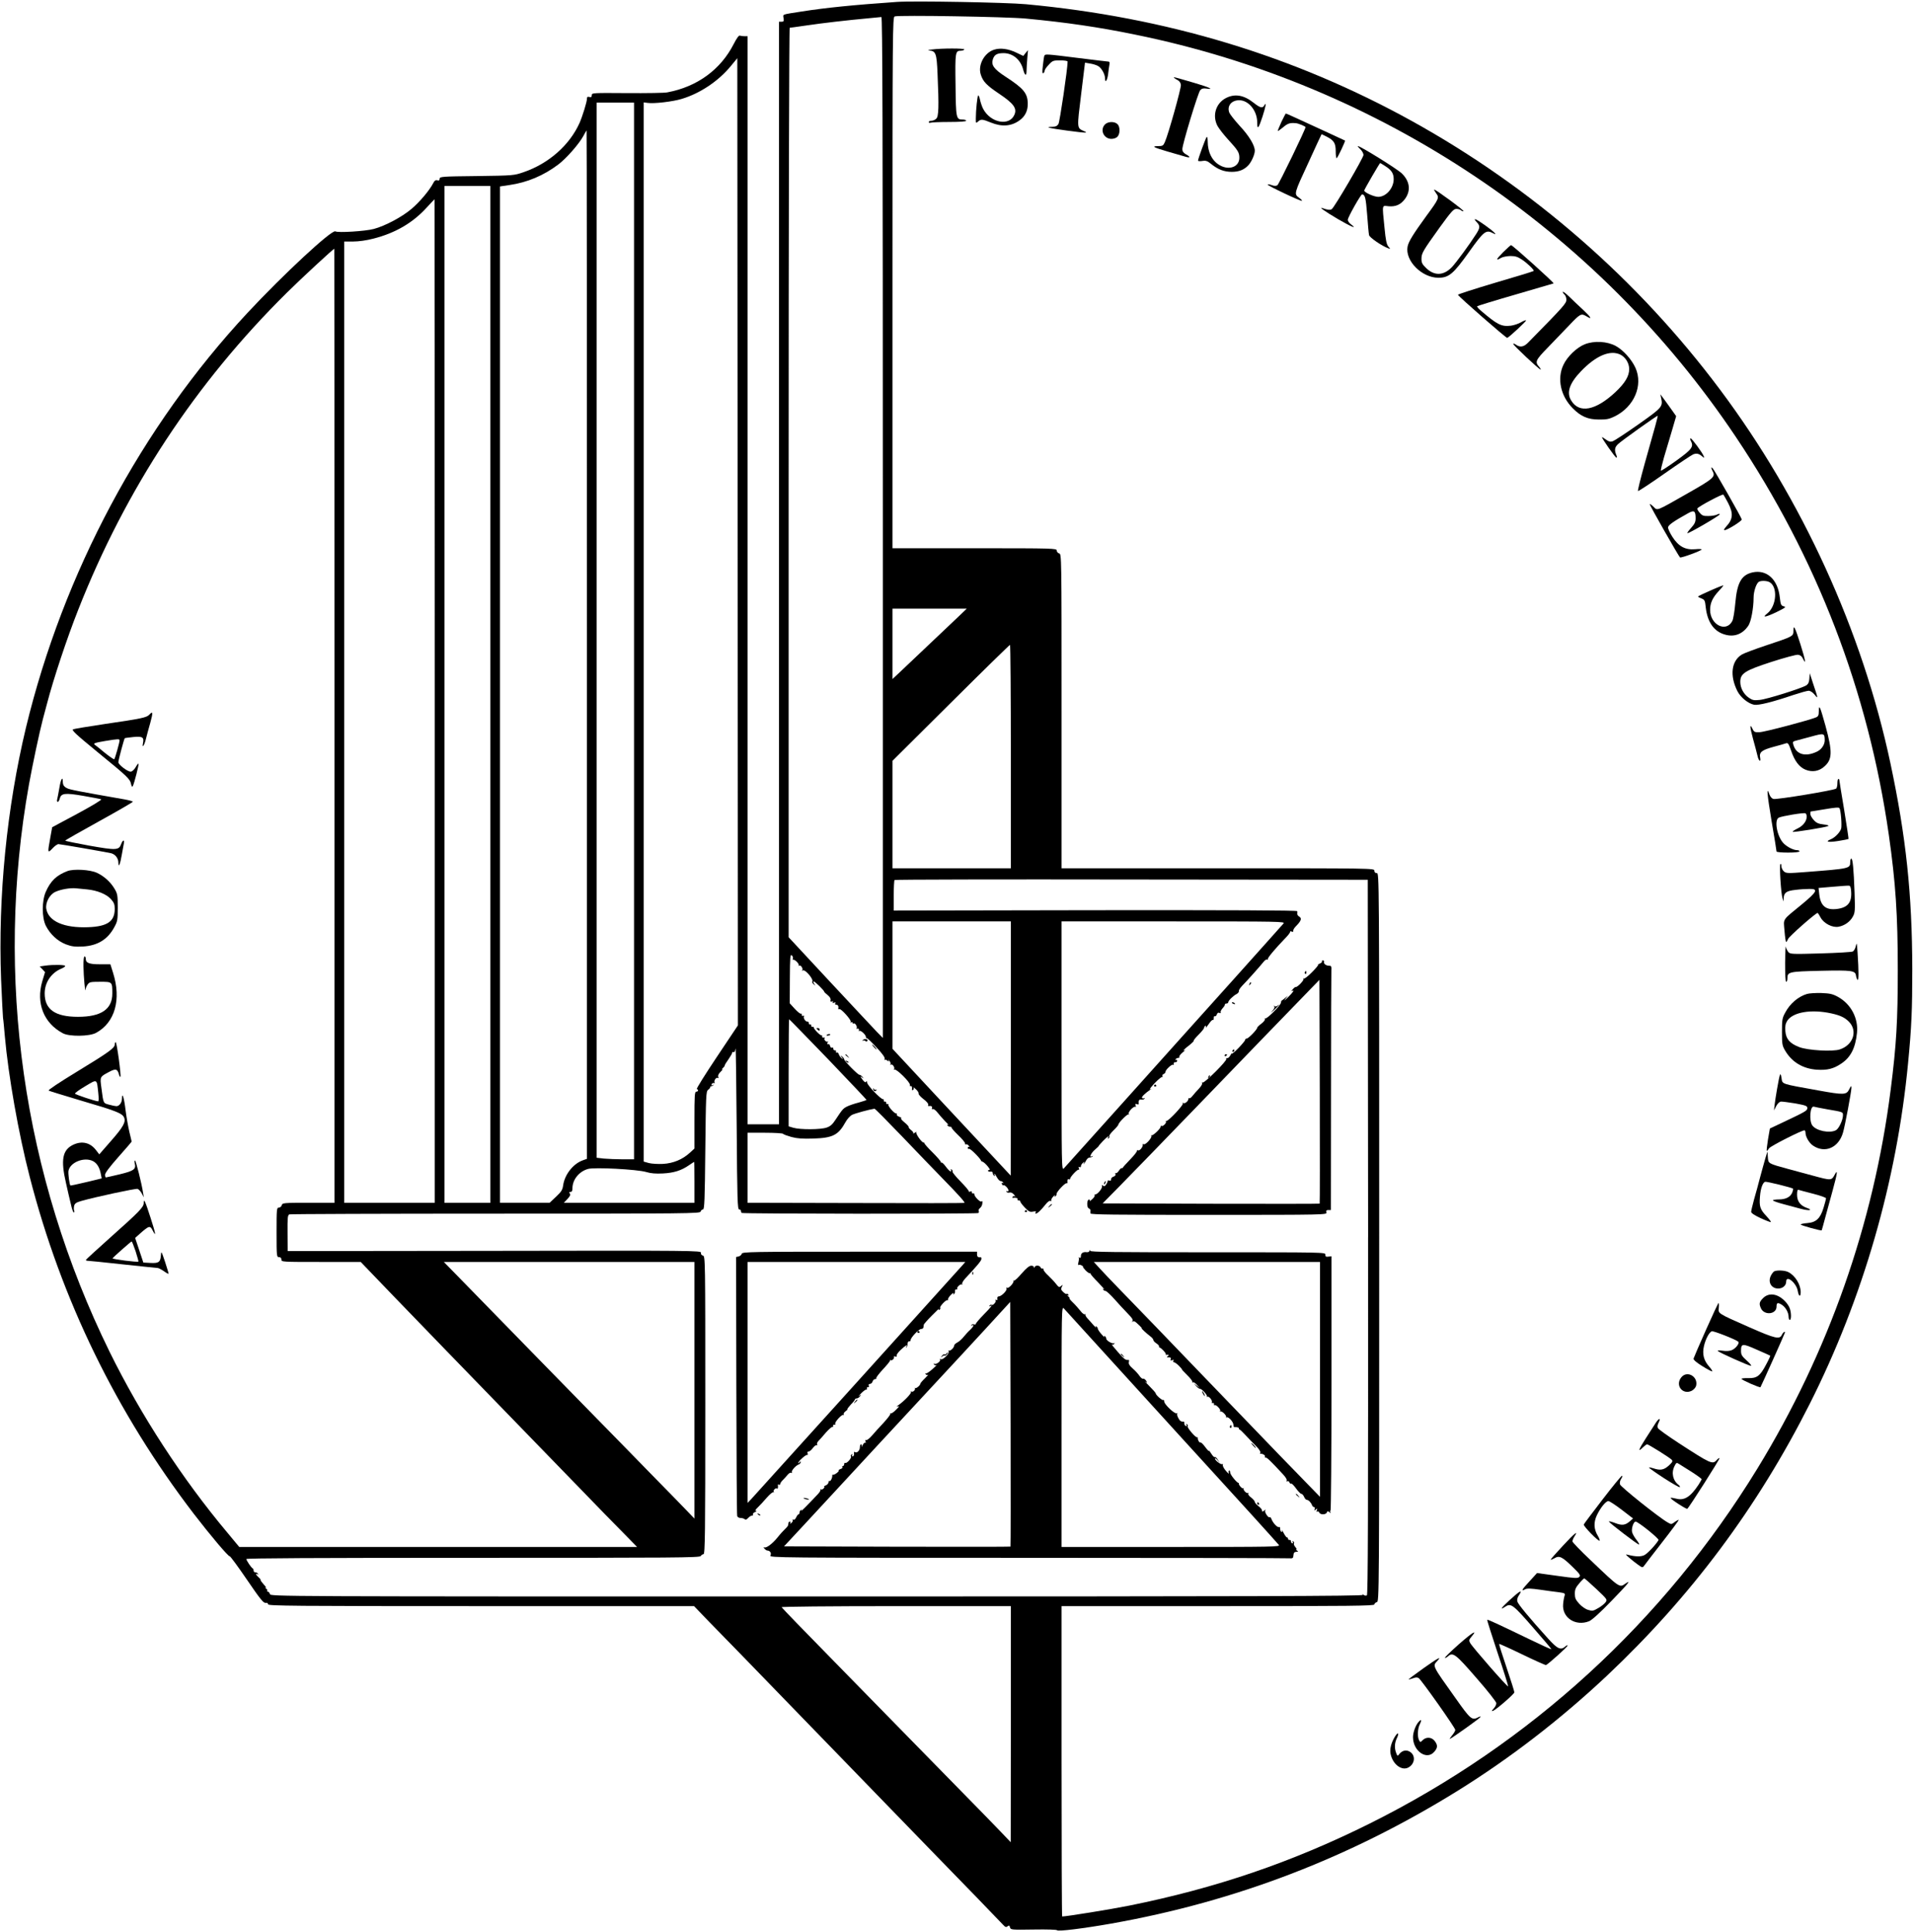 <?xml version="1.0" standalone="no"?>
<!DOCTYPE svg PUBLIC "-//W3C//DTD SVG 20010904//EN"
 "http://www.w3.org/TR/2001/REC-SVG-20010904/DTD/svg10.dtd">
<svg version="1.0" xmlns="http://www.w3.org/2000/svg"
 width="1584pt" height="1600pt" viewBox="0 0 1584 1600"
 preserveAspectRatio="xMidYMid meet">

<g transform="translate(0,1600) scale(0.1,-0.1)"
fill="#000000" stroke="none">
<path d="M7425 15984 c-359 -25 -587 -48 -785 -79 -171 -27 -157 -21 -152 -55
4 -25 1 -30 -17 -30 l-21 0 0 -4565 0 -4565 -130 0 -130 0 0 4505 0 4505 -24
0 c-13 0 -31 2 -38 5 -10 4 -26 -18 -52 -68 -108 -213 -303 -356 -551 -402
-22 -5 -172 -7 -332 -6 -286 2 -293 2 -293 -17 0 -15 -5 -19 -20 -15 -15 4
-20 0 -20 -15 0 -26 -37 -145 -62 -202 -83 -183 -255 -335 -463 -406 -79 -27
-83 -28 -387 -32 -290 -3 -308 -5 -308 -22 0 -13 -5 -17 -19 -13 -14 4 -24 -3
-34 -24 -32 -61 -113 -157 -181 -214 -78 -66 -217 -140 -311 -165 -71 -19
-297 -33 -318 -20 -28 18 -432 -357 -728 -675 -878 -943 -1525 -2154 -1834
-3434 -159 -663 -232 -1402 -206 -2085 7 -162 14 -306 16 -320 3 -14 9 -81 15
-150 29 -327 113 -806 206 -1165 261 -1016 718 -1954 1359 -2791 133 -173 285
-354 297 -351 5 1 69 -86 142 -193 109 -160 137 -195 155 -193 13 2 21 -3 21
-12 0 -13 209 -15 1763 -15 l1764 0 123 -128 c68 -70 194 -199 280 -287 86
-88 299 -308 475 -490 176 -181 392 -404 480 -495 88 -91 232 -239 320 -330
88 -91 234 -241 325 -335 184 -188 521 -536 556 -574 18 -20 26 -22 37 -12 12
9 16 7 20 -9 5 -20 11 -21 196 -18 114 2 192 -1 194 -6 4 -12 220 15 447 55
1033 183 1977 546 2870 1100 436 271 853 593 1235 952 698 658 1247 1394 1680
2252 441 875 721 1847 814 2820 29 300 35 438 35 780 -1 623 -52 1098 -181
1705 -233 1095 -730 2184 -1412 3095 -683 913 -1554 1671 -2551 2223 -977 540
-2032 859 -3195 967 -159 15 -935 29 -1070 19z m1071 -138 c330 -31 604 -71
900 -132 2033 -412 3826 -1613 4977 -3332 672 -1003 1097 -2108 1267 -3297 56
-392 74 -663 74 -1115 0 -422 -11 -618 -59 -995 -141 -1111 -516 -2176 -1103
-3135 -776 -1267 -1879 -2277 -3212 -2941 -641 -319 -1270 -534 -1990 -679
-149 -30 -520 -90 -555 -90 -3 0 -5 578 -5 1285 l0 1285 1295 0 c1096 0 1295
2 1295 14 0 7 9 16 20 19 20 5 20 14 20 3021 0 3009 0 3016 -20 3016 -13 0
-20 7 -20 20 0 20 -7 20 -1295 20 l-1295 0 0 1301 c0 1292 0 1301 -20 1306
-11 3 -20 14 -20 24 0 18 -21 19 -680 19 l-680 0 0 2199 c0 2086 1 2200 18
2205 39 12 930 -3 1088 -18z m-1186 -4213 l0 -4228 -49 50 c-26 28 -202 215
-390 417 l-341 367 0 3766 c0 2164 4 3765 9 3765 5 0 67 9 137 19 127 19 342
44 519 60 50 5 96 9 103 10 9 1 12 -850 12 -4226z m-1375 -4386 c-96 -144
-171 -263 -165 -265 16 -6 12 -22 -5 -22 -13 0 -15 -33 -15 -236 l0 -235 -37
-34 c-61 -56 -137 -88 -223 -93 -41 -2 -94 1 -117 7 l-43 12 0 4386 0 4385 32
-4 c52 -8 208 10 283 33 153 46 305 148 408 274 l52 63 3 -4004 2 -4005 -175
-262z m-685 3528 l0 -4375 -94 0 c-51 0 -121 3 -155 6 l-61 7 0 4368 0 4369
155 0 155 0 0 -4375z m-390 -113 l0 -4258 -36 -13 c-79 -29 -148 -117 -161
-206 -5 -37 -14 -53 -59 -95 l-53 -50 -205 0 -206 0 0 4208 0 4208 80 12 c146
21 283 79 403 170 68 51 173 172 208 237 13 25 25 45 26 45 2 0 3 -1916 3
-4258z m-800 -412 l0 -4210 -190 0 -190 0 0 4210 0 4210 190 0 190 0 0 -4210z
m-460 -55 l0 -4155 -375 0 -375 0 0 3980 0 3980 74 0 c45 0 111 9 168 24 181
46 325 130 440 256 35 38 64 69 66 70 1 0 2 -1870 2 -4155z m-830 -205 l0
-3950 -216 0 c-207 0 -216 -1 -221 -20 -3 -11 -14 -20 -24 -20 -18 0 -19 -11
-19 -205 0 -198 1 -205 20 -205 13 0 20 -7 20 -20 0 -20 7 -20 329 -20 l328 0
69 -72 c70 -75 1162 -1203 1474 -1523 96 -99 245 -252 330 -340 85 -88 213
-220 285 -292 l130 -133 -1647 0 -1647 0 -98 118 c-374 446 -717 973 -975
1497 -719 1464 -953 3107 -668 4700 30 165 87 434 115 540 9 33 24 92 35 131
52 200 164 538 257 773 393 1000 972 1880 1730 2629 126 124 381 360 391 362
1 0 2 -1777 2 -3950z m5180 917 c-112 -106 -437 -414 -497 -471 l-63 -59 0
291 0 292 308 0 307 0 -55 -53z m420 -1172 l0 -925 -490 0 -490 0 0 445 0 445
483 480 c265 264 485 479 490 480 4 0 7 -416 7 -925z m2958 -3979 c1 -2318 -1
-2961 -10 -2967 -7 -4 -19 -2 -27 4 -12 9 -13 9 -7 0 6 -10 -900 -13 -4518
-13 -4516 0 -4525 0 -4531 20 -3 11 -11 20 -17 20 -6 0 -8 3 -5 7 4 3 -1 12
-11 20 -10 9 -11 11 -2 7 8 -4 2 6 -15 24 -16 18 -29 35 -27 38 2 3 -6 14 -17
23 -22 19 -29 37 -9 25 7 -4 8 -3 4 4 -4 7 -14 12 -22 12 -8 0 -14 6 -14 14 0
8 -3 16 -7 18 -12 5 -53 66 -53 78 0 7 581 10 1877 10 1672 0 1878 1 1885 15
5 8 16 15 23 15 13 0 15 163 15 1234 0 1217 0 1234 -20 1239 -12 3 -18 12 -16
23 4 18 -46 19 -1709 16 l-1713 -2 -1 149 c-1 129 1 149 15 155 9 3 777 6
1707 6 1606 0 1692 1 1698 17 3 10 12 18 20 18 12 0 15 79 19 488 5 457 6 489
23 502 10 7 18 17 18 22 -1 4 3 8 8 8 5 0 13 4 18 9 5 5 2 6 -6 1 -9 -5 -12
-3 -9 6 3 8 12 12 19 11 8 -2 11 0 7 3 -11 11 11 47 24 39 7 -5 9 -1 5 9 -4
11 3 26 21 43 15 15 20 23 12 20 -8 -4 -7 -1 3 7 10 9 18 19 18 24 -1 4 14 28
32 53 17 25 31 48 29 53 -1 4 3 6 10 5 7 -2 13 3 14 10 1 6 3 15 5 20 2 4 6
-294 9 -663 4 -587 7 -670 20 -670 8 0 15 -5 15 -12 0 -6 3 -14 6 -17 7 -8
1947 -9 1959 -1 6 4 7 11 4 17 -4 6 1 17 10 24 10 7 19 24 20 39 2 18 0 23 -7
16 -10 -10 -64 45 -59 61 1 4 -4 7 -10 6 -7 -2 -12 2 -11 9 2 7 -4 10 -13 6
-8 -3 -14 -2 -13 3 2 5 -29 41 -67 80 -39 39 -68 76 -67 81 2 6 -1 15 -8 19
-8 4 -9 3 -5 -4 4 -7 2 -12 -3 -12 -6 0 -24 18 -40 40 -15 21 -31 36 -35 33
-3 -3 -6 -1 -6 5 0 6 -30 41 -67 78 -38 37 -68 71 -68 76 0 4 -4 8 -8 7 -15 0
-67 73 -60 85 4 6 -2 4 -13 -4 -10 -8 -16 -11 -12 -6 4 5 -4 18 -18 28 -14 11
-23 23 -20 25 3 3 -13 21 -35 39 -23 19 -35 34 -27 35 7 0 1 5 -15 11 -15 5
-25 14 -21 19 3 5 0 9 -7 9 -15 0 -69 62 -63 72 3 5 0 7 -8 6 -7 -2 -12 3 -10
10 1 6 -4 11 -10 10 -7 -2 -12 3 -10 10 1 6 -2 11 -6 10 -15 -5 -132 116 -132
137 0 14 -3 16 -8 7 -6 -8 -15 -3 -32 20 -19 27 -20 30 -4 18 18 -14 18 -14 5
3 -7 9 -19 17 -25 17 -13 0 -126 114 -126 128 0 5 -8 16 -17 23 -17 13 -17 13
-3 -6 14 -18 14 -19 -2 -7 -10 8 -20 22 -23 33 -4 11 -11 17 -16 13 -5 -3 -8
0 -7 8 2 7 -3 12 -9 11 -7 -2 -13 4 -13 13 0 8 -5 12 -11 9 -6 -4 -13 2 -16
14 -3 11 -9 18 -14 15 -5 -3 -9 -1 -9 5 0 5 3 11 8 14 4 2 2 2 -5 1 -15 -4
-35 20 -25 30 4 4 0 6 -8 4 -8 -2 -14 3 -13 9 2 7 -1 12 -6 10 -10 -3 -66 55
-63 65 1 5 -4 7 -11 5 -6 -1 -11 4 -10 10 2 7 -3 12 -10 10 -6 -1 -11 4 -10
11 2 6 -4 12 -12 12 -17 0 -38 34 -27 45 4 3 0 5 -8 3 -8 -2 -14 3 -12 10 1 8
-2 11 -6 8 -5 -3 -28 15 -51 40 l-42 46 1 205 c1 178 3 203 16 192 8 -7 12
-19 9 -28 -3 -8 -3 -13 0 -9 10 10 55 -33 48 -45 -3 -6 -1 -7 5 -3 13 8 35
-28 24 -39 -4 -5 -1 -5 6 -1 19 11 90 -73 78 -92 -3 -6 2 -16 12 -23 15 -13
16 -12 4 3 -7 9 -9 18 -5 21 7 4 88 -75 88 -86 0 -3 13 -15 28 -27 18 -15 27
-29 24 -41 -3 -13 0 -16 11 -12 10 4 13 2 8 -5 -5 -8 -1 -10 10 -5 12 4 15 3
10 -5 -4 -7 -1 -12 8 -12 15 0 21 -12 17 -33 -1 -5 3 -6 8 -3 13 8 103 -92 95
-106 -4 -7 -3 -8 4 -4 7 4 12 2 12 -4 0 -6 4 -9 9 -5 12 7 33 -30 23 -40 -4
-3 0 -5 8 -3 9 2 14 -3 12 -12 -2 -8 0 -12 4 -7 9 9 54 -32 54 -50 0 -7 3 -12
8 -10 4 1 40 -33 80 -77 50 -53 71 -84 67 -94 -3 -9 -3 -13 1 -9 4 4 14 1 22
-6 13 -10 15 -9 8 3 -4 8 -1 6 8 -4 8 -10 13 -23 9 -29 -3 -6 -1 -7 5 -3 13 8
35 -28 24 -39 -4 -5 -2 -5 4 -2 16 9 131 -105 128 -126 -1 -9 2 -15 7 -11 8 5
13 -10 10 -29 -1 -5 3 -6 9 -2 6 3 7 12 4 18 -4 7 5 1 20 -13 14 -13 25 -29
22 -36 -2 -6 16 -26 40 -45 25 -18 42 -39 40 -46 -3 -7 -2 -12 2 -12 22 4 33
-3 29 -15 -4 -10 -1 -13 7 -10 7 3 24 -10 38 -28 14 -18 43 -51 64 -73 22 -21
33 -35 25 -31 -10 6 -12 5 -7 -2 4 -7 14 -12 23 -12 9 0 14 -2 11 -5 -3 -3 21
-31 53 -62 33 -31 59 -62 59 -70 0 -8 4 -12 9 -9 5 3 15 -2 22 -11 8 -9 9 -14
3 -10 -6 3 -11 0 -11 -8 0 -8 5 -12 10 -8 5 3 31 -18 58 -46 27 -28 45 -51 41
-52 -4 0 3 -4 14 -9 22 -8 74 -73 56 -68 -6 2 -10 -1 -11 -7 0 -5 9 -9 19 -7
13 2 20 -2 20 -12 0 -8 5 -18 12 -22 7 -4 8 -3 4 4 -4 7 -5 12 -2 12 3 0 12
-13 21 -30 9 -16 22 -30 30 -30 7 0 17 -5 21 -12 4 -7 3 -8 -4 -4 -8 5 -10 2
-6 -9 4 -9 9 -13 12 -10 8 8 42 -26 42 -42 0 -8 -5 -11 -12 -7 -7 4 -8 3 -4
-5 4 -6 16 -9 25 -6 11 3 25 -3 37 -17 10 -12 14 -18 7 -15 -6 4 -15 3 -18 -3
-4 -6 -3 -10 2 -9 22 4 43 -2 38 -11 -3 -5 1 -10 9 -10 9 0 15 -4 14 -8 -2 -5
15 -27 36 -50 34 -35 43 -40 69 -35 21 4 28 3 23 -5 -11 -19 8 -14 31 8 12 11
34 36 49 55 16 21 33 34 41 31 8 -3 11 -1 8 4 -3 5 4 20 16 32 12 13 18 17 14
9 -6 -10 -4 -12 4 -7 6 4 11 13 9 19 -2 15 70 93 83 89 5 -1 8 1 8 5 -3 20 2
34 11 28 6 -3 10 -2 10 3 0 16 62 82 71 76 5 -3 6 3 2 12 -4 12 -3 15 5 10 7
-4 12 -1 12 7 0 8 8 21 17 28 15 12 16 12 8 -1 -4 -8 -5 -12 0 -8 4 4 13 18
19 30 7 13 19 23 28 23 9 0 20 4 25 9 4 5 3 6 -4 2 -28 -16 -11 24 22 53 20
17 34 31 32 31 -2 0 13 18 34 40 37 38 58 53 43 28 -4 -7 -3 -8 5 -4 6 4 9 12
6 17 -3 5 12 27 34 48 23 22 41 44 41 48 0 16 77 93 85 85 5 -4 5 -2 1 5 -8
14 41 66 55 58 5 -4 6 2 2 11 -5 13 -3 16 10 11 9 -3 16 -3 16 1 -4 28 3 41
21 37 11 -2 23 1 26 7 4 6 2 8 -4 4 -6 -3 -13 -2 -16 3 -6 8 24 37 70 69 11 7
12 9 4 5 -13 -6 -13 -5 0 13 28 36 84 89 93 86 5 -1 6 2 2 8 -3 5 1 13 9 16 9
3 16 12 16 18 0 18 55 68 64 59 4 -5 6 -1 4 7 -2 9 4 15 13 14 9 -1 16 5 16
12 0 7 -5 10 -10 7 -6 -3 -7 -1 -3 5 4 7 14 12 22 12 8 0 13 4 9 9 -3 5 9 21
27 36 18 15 27 24 21 20 -27 -14 -11 6 32 38 24 19 42 37 39 39 -3 3 16 26 41
51 25 25 45 50 45 56 0 5 4 13 10 16 6 4 7 -1 4 -12 -4 -10 6 1 22 24 15 23
31 40 36 37 4 -3 8 4 8 16 0 12 4 19 9 15 5 -3 12 4 16 14 4 13 11 18 22 14
10 -4 14 -2 10 4 -3 5 4 21 16 34 12 13 21 27 19 31 -1 5 5 8 13 8 8 0 15 5
15 11 0 13 41 54 71 69 11 6 18 17 17 24 -2 7 11 26 27 43 38 38 151 165 177
198 11 14 24 23 29 19 5 -3 8 -1 7 5 -3 10 61 86 142 170 25 25 44 50 42 55
-2 4 4 6 13 2 10 -4 15 -2 13 6 -2 6 7 23 21 37 44 44 52 66 30 80 -11 6 -19
17 -18 24 1 7 1 17 0 22 -1 7 -563 9 -1671 8 l-1670 -3 0 123 c0 68 3 127 7
130 3 4 886 6 1962 4 l1956 -2 3 -2959z m-2958 1562 l-1 -1053 -98 105 c-54
58 -274 294 -490 525 l-391 420 0 528 0 527 490 0 490 0 0 -1052z m2258 1035
c-8 -10 -195 -218 -414 -463 -220 -245 -622 -692 -893 -995 -272 -302 -502
-559 -512 -570 -19 -19 -19 5 -19 1013 l0 1032 927 0 c881 0 925 -1 911 -17z
m-3771 -1124 c175 -183 318 -334 318 -337 0 -2 -29 -12 -65 -22 -36 -9 -79
-24 -97 -33 -33 -17 -39 -25 -96 -111 -24 -37 -42 -53 -72 -63 -50 -18 -219
-18 -275 -2 l-40 12 0 444 c0 243 2 443 4 443 2 0 147 -149 323 -331z m609
-636 c120 -126 273 -284 340 -353 136 -139 185 -195 180 -201 -3 -2 -407 -3
-900 -1 l-896 2 0 290 0 290 144 0 c80 0 147 -4 150 -9 3 -5 34 -16 69 -26 49
-13 92 -16 183 -13 160 5 206 29 265 136 13 24 37 51 54 60 23 12 144 45 186
51 4 1 105 -101 225 -226z m-1716 -383 l0 -170 -541 0 -540 0 30 32 c22 24 27
35 19 45 -8 10 -6 13 6 13 11 0 16 9 16 30 0 71 54 139 128 160 52 16 408 -3
482 -25 40 -12 79 -15 140 -12 91 5 151 24 215 68 22 15 41 28 43 28 1 1 2
-75 2 -169z m0 -1722 l0 -1063 -77 80 c-42 44 -172 177 -288 295 -115 118
-313 321 -440 450 -126 129 -326 334 -445 455 -251 257 -595 609 -730 748
l-95 97 1038 0 1037 0 0 -1062z m2620 -2765 l-1 -978 -81 85 c-45 47 -183 189
-307 315 -124 127 -321 327 -436 445 -116 118 -404 412 -640 654 -237 241
-431 442 -433 447 -2 5 396 9 947 9 l951 0 0 -977z"/>
<path d="M7715 15590 c-28 -4 -38 -8 -22 -8 56 -4 63 -24 70 -192 12 -272 10
-355 -11 -373 -10 -10 -28 -17 -40 -17 -12 0 -22 -5 -22 -11 0 -6 7 -8 16 -5
9 3 78 6 155 6 86 0 139 4 139 10 0 6 -13 10 -29 10 -54 0 -56 10 -59 287 -4
270 -2 283 44 283 12 0 26 5 29 10 7 11 -188 11 -270 0z"/>
<path d="M8233 15589 c-81 -24 -136 -125 -113 -203 18 -61 49 -93 157 -165
116 -78 145 -118 123 -170 -41 -99 -199 -69 -260 49 -10 20 -21 53 -25 73 -4
20 -11 37 -15 37 -7 0 -20 -121 -20 -193 0 -38 1 -39 18 -24 24 22 36 21 107
-8 91 -37 170 -31 238 19 45 33 67 77 67 135 0 88 -33 128 -184 226 -98 64
-121 97 -104 147 13 36 35 48 88 48 76 0 141 -54 162 -136 14 -52 28 -57 28
-11 0 17 3 64 6 102 l6 70 -20 -24 -19 -24 -59 28 c-65 31 -131 40 -181 24z"/>
<path d="M8647 15537 c-3 -8 -8 -44 -12 -82 -6 -49 -5 -66 4 -61 6 4 11 13 11
21 0 7 15 30 34 49 31 34 37 36 95 36 34 0 61 -4 61 -10 0 -59 -65 -500 -76
-517 -11 -17 -24 -23 -51 -23 -70 0 -23 -12 119 -31 166 -22 184 -22 142 -4
-58 26 -57 20 -22 304 l32 262 41 -7 c22 -3 52 -12 66 -20 28 -14 59 -68 59
-103 0 -43 18 -19 25 32 3 28 8 64 11 80 4 19 1 27 -8 27 -8 0 -121 14 -251
30 -272 34 -273 34 -280 17z"/>
<path d="M9722 15355 c4 -4 18 -13 30 -19 14 -7 24 -22 26 -39 3 -27 -104
-410 -133 -474 -13 -30 -19 -33 -57 -33 -56 -1 -38 -10 77 -44 50 -14 111 -32
138 -40 53 -17 61 -9 17 16 -21 12 -30 25 -30 43 0 40 130 468 148 488 12 14
26 17 49 14 74 -12 25 11 -99 47 -168 49 -175 51 -166 41z"/>
<path d="M10149 15187 c-82 -44 -112 -143 -69 -228 12 -22 50 -72 86 -111 85
-93 96 -110 96 -155 0 -74 -83 -106 -161 -62 -64 35 -101 109 -101 198 0 26
-4 41 -9 36 -9 -11 -71 -180 -71 -195 0 -5 16 -6 35 -3 30 5 42 1 75 -26 56
-45 106 -64 170 -64 59 0 102 17 137 55 26 28 53 89 53 120 0 44 -48 124 -125
206 -42 46 -80 95 -86 109 -21 55 17 103 82 103 78 0 149 -87 149 -184 0 -64
11 -52 44 49 27 84 34 125 15 93 -15 -27 -34 -22 -90 22 -81 64 -156 76 -230
37z"/>
<path d="M10611 14992 c-17 -38 -31 -72 -31 -76 0 -4 19 9 42 28 41 35 57 40
108 36 22 -2 80 -26 80 -33 0 -18 -221 -474 -233 -481 -12 -7 -26 -7 -47 1
-16 6 -32 8 -34 5 -5 -8 277 -141 284 -135 3 3 -7 14 -23 25 -44 32 -43 33 80
298 22 47 54 117 72 157 l34 72 41 -20 c61 -31 76 -54 76 -121 0 -32 3 -58 8
-58 6 0 74 142 69 146 -1 1 -87 41 -192 89 -104 48 -213 98 -242 111 -28 13
-54 24 -56 24 -2 0 -18 -31 -36 -68z"/>
<path d="M9150 14970 c-45 -45 -11 -120 53 -120 20 0 41 8 50 18 23 25 22 85
-1 105 -25 23 -78 21 -102 -3z"/>
<path d="M11263 14765 c15 -14 27 -36 27 -48 0 -23 -241 -435 -263 -449 -12
-9 -37 -6 -72 7 -45 17 13 -24 123 -89 110 -64 166 -87 110 -45 -16 11 -28 29
-28 39 0 20 107 210 118 210 25 -1 31 -27 42 -165 6 -83 13 -160 16 -172 4
-20 106 -90 161 -110 17 -6 17 -5 -1 15 -15 18 -22 51 -32 155 -20 201 -23
185 34 179 58 -5 100 13 135 60 51 69 41 148 -27 213 -39 37 -341 225 -362
225 -5 0 4 -11 19 -25z m206 -140 c52 -32 71 -61 71 -108 0 -75 -63 -147 -128
-147 -35 0 -115 36 -116 52 -1 7 127 227 132 228 1 0 20 -11 41 -25z"/>
<path d="M11891 14400 c28 -37 25 -45 -81 -189 -111 -153 -147 -212 -155 -253
-22 -117 118 -258 255 -258 87 0 124 31 255 215 121 170 140 185 197 154 46
-25 9 13 -66 66 -78 56 -107 66 -67 24 28 -30 27 -46 -8 -100 -52 -82 -163
-233 -199 -271 -68 -71 -144 -74 -212 -9 -33 32 -40 44 -40 77 0 47 10 64 152
262 95 131 114 152 137 152 15 0 32 -5 38 -11 6 -6 16 -10 21 -8 10 4 -228
179 -242 179 -4 0 3 -13 15 -30z"/>
<path d="M12445 13910 c-59 -59 -63 -73 -15 -45 14 8 48 14 76 15 40 0 60 -6
95 -29 48 -32 105 -88 98 -95 -3 -3 -145 -47 -317 -97 -172 -51 -311 -96 -310
-100 5 -15 400 -360 408 -357 17 6 161 140 156 145 -3 3 -22 -4 -42 -16 -21
-12 -59 -25 -84 -28 -78 -9 -111 7 -250 126 -19 16 -32 32 -29 35 3 3 145 47
315 96 170 50 313 92 318 93 9 3 -340 317 -352 317 -4 0 -34 -27 -67 -60z"/>
<path d="M12940 13583 c0 -6 7 -16 15 -23 8 -7 15 -26 15 -42 0 -30 -21 -54
-317 -355 -35 -36 -66 -42 -101 -17 -12 8 -22 11 -22 6 0 -11 214 -212 226
-212 4 0 0 8 -8 18 -41 45 -36 57 69 165 54 56 132 137 173 180 95 100 102
104 146 78 51 -31 41 -11 -28 54 -35 32 -87 81 -115 109 -29 28 -53 45 -53 39z"/>
<path d="M13122 13149 c-66 -26 -145 -102 -177 -171 -54 -115 -22 -259 78
-359 67 -68 125 -93 217 -93 62 -1 85 4 130 26 161 79 237 256 172 402 -32 70
-101 147 -163 181 -72 39 -179 45 -257 14z m294 -85 c43 -21 74 -71 74 -120 0
-59 -35 -117 -115 -192 -163 -152 -299 -178 -365 -69 -41 66 -15 143 81 243
124 129 240 178 325 138z"/>
<path d="M13755 12703 c15 -71 7 -79 -190 -218 -102 -72 -197 -134 -211 -139
-20 -6 -32 -4 -55 13 -15 11 -31 21 -34 21 -9 0 109 -169 119 -170 4 0 5 8 1
18 -19 44 -16 67 12 94 29 28 325 239 329 235 3 -3 -23 -98 -107 -394 -34
-123 -60 -226 -56 -229 3 -3 102 62 220 145 118 83 225 154 238 159 28 10 46
6 73 -17 18 -15 19 -15 13 2 -11 29 -98 147 -108 147 -6 0 -5 -9 1 -20 26 -49
11 -70 -118 -163 -68 -49 -126 -87 -129 -84 -3 3 9 52 25 109 17 57 47 157 66
222 l35 120 -46 65 c-26 36 -55 77 -66 91 l-19 25 7 -32z"/>
<path d="M14170 12126 c0 -4 5 -16 11 -28 25 -46 8 -61 -203 -181 -272 -155
-252 -147 -288 -112 -17 16 -30 25 -30 20 0 -11 241 -434 251 -441 10 -6 179
56 179 66 0 4 -24 5 -54 2 -82 -7 -137 23 -188 102 -21 33 -38 69 -36 80 3 19
47 50 166 116 50 28 62 20 62 -42 0 -30 -8 -47 -36 -78 -20 -22 -35 -42 -32
-45 6 -7 268 145 268 156 0 6 -9 5 -22 -2 -11 -6 -44 -12 -71 -12 -42 -1 -53
3 -73 27 -14 15 -22 31 -19 36 11 17 207 122 215 114 4 -5 22 -36 39 -69 45
-87 41 -135 -17 -197 -17 -19 -21 -28 -11 -28 23 1 144 76 141 89 -3 17 -223
403 -239 421 -7 8 -13 11 -13 6z"/>
<path d="M14511 11260 c-91 -21 -127 -83 -142 -251 -6 -68 -17 -136 -25 -151
-51 -99 -184 -32 -184 92 0 55 20 100 69 153 23 24 41 47 41 49 0 3 -47 -15
-105 -41 -58 -25 -105 -48 -105 -51 0 -3 13 -10 29 -16 26 -10 29 -17 35 -75
14 -120 67 -197 156 -223 79 -24 148 2 196 72 23 33 44 146 44 233 0 51 22
117 43 131 17 11 65 10 88 -2 71 -38 60 -199 -18 -260 -47 -37 -15 -32 74 10
77 38 85 44 63 49 -23 6 -26 14 -33 74 -16 149 -108 233 -226 207z"/>
<path d="M14850 10777 c0 -46 -2 -47 -225 -121 -93 -31 -184 -65 -202 -76 -87
-53 -102 -174 -37 -303 27 -53 89 -103 139 -113 36 -6 151 22 324 81 58 19
115 35 127 35 13 0 34 -13 49 -32 31 -38 31 -37 -14 97 l-26 80 -3 -43 c-2
-31 -9 -46 -25 -57 -37 -24 -328 -116 -387 -121 -47 -5 -60 -2 -89 18 -43 29
-71 81 -71 131 0 70 36 94 258 166 106 34 205 61 220 59 18 -2 31 -12 40 -31
30 -62 21 -12 -19 115 -46 146 -59 171 -59 115z"/>
<path d="M15060 10112 c0 -34 -4 -44 -22 -52 -53 -23 -427 -122 -468 -123 -39
-2 -46 1 -58 26 -25 52 -24 20 3 -80 15 -54 32 -117 37 -140 10 -47 31 -60 22
-15 -8 43 14 61 109 87 48 13 96 26 106 30 16 5 22 -4 41 -59 29 -87 68 -139
121 -160 55 -22 110 -13 154 26 68 59 69 122 10 339 -44 158 -54 182 -55 121z
m49 -240 c1 -38 -26 -78 -64 -96 -98 -47 -176 -23 -197 62 -5 18 -1 23 20 28
15 4 72 19 127 34 109 30 113 29 114 -28z"/>
<path d="M15214 9515 c0 -19 -4 -39 -10 -45 -14 -14 -492 -93 -520 -86 -13 4
-26 18 -33 38 -25 72 -20 7 18 -221 23 -133 41 -246 41 -252 0 -5 42 -9 95 -9
57 0 95 4 95 10 0 6 -8 10 -19 10 -31 0 -84 27 -113 57 -53 55 -79 191 -40
212 25 13 210 44 222 36 5 -3 10 -15 10 -26 0 -38 -29 -77 -75 -99 -25 -12
-44 -25 -41 -28 6 -6 275 37 295 48 7 4 -10 10 -40 13 -43 5 -60 13 -81 37
-16 17 -28 39 -28 50 0 11 1 20 3 20 1 0 54 9 117 19 82 14 116 17 121 9 12
-18 21 -144 14 -170 -10 -31 -51 -74 -86 -88 -50 -21 -23 -27 62 -14 45 7 83
15 85 17 2 1 -15 110 -36 241 -22 130 -40 241 -40 247 0 5 -4 9 -8 9 -4 0 -8
-16 -8 -35z"/>
<path d="M15320 8861 c0 -53 -4 -54 -367 -82 -153 -12 -164 -11 -183 6 -11 10
-20 30 -20 44 0 14 -4 21 -8 16 -10 -12 5 -248 18 -285 l8 -25 1 26 c2 47 23
62 97 70 38 5 90 8 117 8 75 1 63 -23 -60 -125 -172 -141 -155 -116 -147 -222
4 -51 10 -92 14 -92 3 0 10 11 16 25 8 21 228 215 244 215 3 0 14 -17 25 -38
27 -49 98 -86 149 -76 49 9 95 41 118 84 18 32 19 49 14 200 -7 193 -15 280
-27 280 -5 0 -9 -13 -9 -29z m8 -245 c6 -90 -29 -132 -118 -143 -92 -11 -135
25 -146 120 l-6 54 118 10 c66 6 126 10 134 9 11 -1 16 -15 18 -50z"/>
<path d="M15367 8168 c-4 -21 -16 -42 -25 -47 -9 -5 -129 -12 -267 -16 -237
-7 -251 -6 -267 11 -9 11 -18 30 -21 44 -2 14 -5 -46 -6 -132 0 -100 3 -158 9
-158 6 0 10 13 10 29 0 53 12 56 274 62 261 6 289 2 294 -41 2 -14 8 -29 13
-34 10 -11 10 76 0 224 -5 81 -7 89 -14 58z"/>
<path d="M14961 7769 c-72 -22 -140 -80 -179 -154 -25 -45 -27 -60 -27 -160 0
-102 2 -114 27 -156 56 -95 147 -149 263 -157 85 -5 136 7 200 50 79 52 118
129 131 254 13 122 -50 240 -157 299 -46 25 -67 29 -139 32 -47 1 -100 -2
-119 -8z m204 -161 c72 -16 109 -33 144 -68 75 -76 37 -193 -75 -230 -58 -20
-265 -8 -335 19 -79 30 -111 67 -116 133 -3 40 1 61 15 84 46 73 199 99 367
62z"/>
<path d="M14737 7095 c-9 -28 -37 -191 -43 -245 l-5 -45 18 35 c10 20 27 36
38 38 11 1 65 -6 120 -15 87 -16 100 -21 100 -38 0 -22 -10 -28 -200 -118
l-110 -52 -16 -92 c-8 -51 -13 -93 -9 -93 3 0 11 9 18 21 11 18 269 149 293
149 5 0 9 -9 9 -20 0 -33 30 -85 63 -107 98 -66 211 -17 247 107 16 52 70 341
70 370 0 23 -2 22 -18 -10 -23 -47 -44 -48 -254 -10 -321 58 -298 50 -307 106
-6 31 -9 35 -14 19z m388 -280 c140 -24 135 -22 135 -53 -1 -38 -34 -108 -58
-121 -52 -28 -164 -5 -196 40 -28 40 -18 164 13 155 9 -3 57 -12 106 -21z"/>
<path d="M14618 6410 c-9 -30 -28 -100 -43 -155 -14 -55 -37 -139 -51 -187
-13 -48 -24 -94 -24 -103 0 -10 27 -28 76 -51 41 -19 80 -34 86 -34 6 0 -10
22 -35 49 -54 57 -61 81 -54 164 5 66 22 113 42 121 11 4 222 -48 232 -57 2
-2 -1 -16 -6 -30 -15 -39 -54 -59 -111 -59 -28 0 -50 -4 -50 -8 0 -4 37 -18
83 -30 45 -12 112 -30 149 -40 67 -18 106 -12 48 8 -53 19 -80 55 -80 108 0
33 4 45 13 41 6 -2 60 -17 120 -32 59 -15 107 -32 107 -38 0 -5 -9 -40 -20
-76 -27 -90 -61 -123 -135 -129 -30 -2 -55 -8 -55 -12 0 -7 170 -54 174 -48 1
2 15 50 30 108 16 58 44 160 62 227 37 135 43 176 17 128 -28 -52 -28 -52
-183 -10 -47 13 -137 37 -200 54 -172 47 -168 45 -172 100 l-3 46 -17 -55z"/>
<path d="M14692 5473 c-7 -3 -19 -18 -28 -35 -28 -54 2 -108 60 -108 37 0 66
25 66 58 0 58 86 -13 96 -79 8 -46 24 -52 24 -9 0 63 -45 137 -102 166 -26 14
-90 18 -116 7z"/>
<path d="M14599 5251 c-32 -32 -35 -47 -18 -85 28 -61 129 -50 129 14 0 34 10
37 46 14 30 -20 54 -64 54 -99 0 -14 5 -25 10 -25 13 0 13 61 -1 97 -5 15 -22
41 -37 56 -61 65 -135 76 -183 28z"/>
<path d="M14126 4988 c-55 -123 -101 -230 -103 -238 -2 -10 23 -32 73 -63 42
-26 79 -46 82 -43 2 3 -9 21 -26 40 -45 51 -58 103 -43 169 13 57 43 115 65
123 13 5 199 -68 219 -86 14 -12 -21 -57 -53 -70 -19 -8 -47 -10 -77 -5 -31 4
-45 3 -38 -3 14 -14 256 -122 273 -122 8 0 -8 20 -34 43 -41 37 -48 49 -48 80
0 63 11 64 130 11 60 -26 111 -49 112 -50 2 -1 -13 -35 -35 -75 -49 -93 -75
-113 -148 -111 -30 1 -55 -2 -55 -6 0 -9 150 -75 157 -69 5 6 203 447 203 453
0 13 -17 0 -25 -18 -18 -42 -54 -34 -272 62 -263 116 -256 112 -251 161 2 21
1 39 -2 39 -3 0 -50 -100 -104 -222z"/>
<path d="M13921 4594 c-53 -67 13 -148 88 -110 16 9 31 26 35 40 19 77 -75
131 -123 70z"/>
<path d="M13707 4213 c-13 -21 -50 -78 -81 -126 -59 -92 -67 -117 -23 -73 15
14 30 26 35 26 12 0 182 -107 202 -126 13 -13 11 -19 -22 -50 -41 -37 -71 -42
-127 -23 -18 6 -34 9 -37 7 -2 -3 53 -42 122 -87 70 -45 129 -79 133 -76 3 4
-1 12 -9 18 -49 37 -63 102 -34 158 14 28 17 29 37 16 12 -7 59 -37 105 -66
45 -29 82 -56 82 -60 0 -3 -12 -24 -26 -46 -67 -101 -118 -133 -185 -115 -23
6 -43 9 -46 6 -7 -6 130 -95 138 -90 13 7 272 415 267 419 -3 3 -13 -4 -23
-15 -35 -39 -48 -33 -319 143 -87 57 -163 111 -168 121 -6 11 -4 26 6 46 21
43 1 37 -27 -7z"/>
<path d="M13270 3584 c-83 -108 -154 -202 -156 -208 -5 -13 122 -143 131 -134
3 3 -3 21 -14 39 -34 56 -37 110 -9 171 30 63 74 118 96 118 8 0 58 -32 110
-72 l94 -72 -26 -23 c-39 -34 -66 -37 -125 -14 -29 11 -51 16 -49 11 5 -12
237 -190 249 -190 5 0 -3 17 -20 38 -16 20 -33 49 -37 65 -7 30 12 87 29 87
21 0 197 -142 190 -153 -21 -37 -90 -110 -116 -124 -29 -15 -74 -14 -137 2
-23 6 -22 4 10 -24 19 -17 52 -43 73 -58 37 -26 38 -26 52 -7 7 10 74 98 149
194 75 96 136 179 136 183 0 4 -14 -3 -31 -15 -29 -22 -31 -22 -60 -5 -74 42
-389 294 -395 315 -4 13 0 32 10 47 9 14 12 25 7 25 -6 0 -78 -88 -161 -196z"/>
<path d="M12942 3201 c-56 -60 -102 -112 -102 -116 0 -3 13 2 30 11 41 25 64
14 150 -70 63 -61 69 -71 57 -84 -13 -13 -35 -12 -183 9 l-167 23 -63 -69
c-64 -69 -73 -86 -35 -65 16 8 47 7 124 -4 56 -8 126 -18 155 -21 49 -7 53 -9
47 -29 -4 -11 -10 -43 -12 -69 -11 -112 103 -187 215 -142 24 10 90 70 184
167 138 142 171 182 116 144 -48 -34 -45 -37 -285 192 -84 79 -153 151 -153
158 0 8 7 26 16 40 38 57 1 28 -94 -75z m276 -359 c90 -85 92 -88 77 -109 -9
-13 -36 -35 -61 -49 -41 -24 -49 -26 -84 -15 -22 6 -53 28 -74 51 -30 33 -36
48 -36 83 0 35 7 51 36 85 19 23 39 42 42 42 4 -1 49 -40 100 -88z"/>
<path d="M12500 2750 c-72 -67 -86 -87 -35 -54 46 30 63 17 227 -171 86 -98
156 -181 154 -182 -2 -2 -79 33 -172 78 -282 136 -356 170 -360 166 -2 -2 37
-125 86 -273 50 -148 89 -273 87 -278 -3 -10 -295 324 -314 359 -11 21 -10 27
12 53 54 64 7 35 -107 -65 -65 -58 -117 -108 -114 -111 3 -3 15 3 25 12 41 37
63 21 236 -179 94 -107 165 -198 165 -209 0 -11 -10 -31 -22 -44 -19 -21 -20
-24 -5 -19 25 9 175 139 176 153 1 6 -28 97 -64 204 -36 106 -64 195 -62 197
2 2 89 -37 192 -87 103 -50 191 -89 196 -88 18 7 179 151 179 161 0 5 -8 3
-18 -6 -38 -35 -66 -22 -145 66 -148 163 -247 282 -253 305 -4 13 0 32 10 47
38 57 14 46 -74 -35z"/>
<path d="M11783 2183 c-67 -48 -121 -88 -120 -90 2 -1 18 3 35 9 23 9 37 10
49 2 22 -14 303 -412 303 -429 0 -8 -12 -28 -27 -46 -15 -18 -23 -30 -17 -28
22 9 253 174 254 182 0 4 -9 3 -19 -3 -53 -28 -64 -19 -189 158 -196 275 -191
265 -150 309 40 43 3 23 -119 -64z"/>
<path d="M11747 1742 c-25 -27 -47 -87 -47 -127 0 -116 114 -194 176 -121 29
33 30 55 3 90 -25 32 -70 35 -99 6 -19 -19 -20 -19 -30 0 -15 28 -12 97 6 131
18 36 14 47 -9 21z"/>
<path d="M11550 1619 c-30 -49 -44 -102 -36 -141 16 -84 88 -142 144 -116 61
30 67 108 9 136 -29 14 -61 4 -84 -27 -10 -14 -13 -12 -22 12 -16 40 -14 84 5
123 22 46 10 55 -16 13z"/>
<path d="M1236 10082 c-21 -24 -65 -33 -366 -77 -135 -20 -254 -40 -264 -44
-16 -6 18 -38 197 -185 255 -208 273 -226 282 -268 5 -22 10 -27 15 -17 12 23
52 180 47 185 -2 3 -14 -11 -25 -31 -12 -20 -29 -35 -40 -35 -26 0 -102 58
-102 78 0 18 47 192 53 199 2 2 34 6 72 10 76 7 89 -2 79 -52 -10 -47 12 -17
24 35 6 25 22 84 36 133 24 88 23 102 -8 69z m-246 -214 c-1 -19 -37 -148 -44
-155 -3 -3 -38 21 -78 53 -39 33 -76 62 -82 66 -17 12 -3 17 85 32 109 18 119
18 119 4z"/>
<path d="M492 9478 c-7 -40 -15 -83 -18 -95 -4 -13 -2 -23 4 -23 5 0 13 11 16
25 12 47 42 51 194 25 75 -13 143 -26 150 -29 7 -4 -78 -55 -197 -119 l-209
-112 -16 -89 c-23 -125 -22 -129 18 -87 18 20 41 36 50 36 16 0 383 -64 434
-75 35 -8 62 -41 62 -77 1 -49 15 -16 29 67 7 39 14 80 17 93 6 32 -10 27 -23
-8 -19 -51 -40 -52 -262 -13 -110 20 -201 39 -201 42 0 3 126 75 280 160 154
85 280 158 280 162 0 4 -30 12 -67 19 -395 69 -454 81 -478 93 -26 13 -35 27
-35 55 0 48 -17 19 -28 -50z"/>
<path d="M559 8787 c-90 -34 -140 -81 -180 -172 -33 -75 -33 -212 0 -280 36
-71 97 -128 167 -155 48 -18 74 -21 139 -18 124 7 208 59 263 163 25 45 27 60
27 160 0 102 -2 114 -27 156 -34 57 -88 105 -147 132 -58 26 -190 33 -242 14z
m163 -152 c83 -8 161 -40 197 -81 25 -28 31 -44 31 -80 0 -104 -61 -146 -219
-152 -201 -8 -331 49 -348 153 -8 50 27 117 74 139 44 21 122 35 173 30 19 -2
61 -6 92 -9z"/>
<path d="M691 7998 c1 -83 15 -231 17 -193 1 11 9 31 18 43 14 20 24 22 103
22 101 0 101 1 101 -97 0 -130 -92 -193 -284 -193 -190 0 -276 61 -276 194 0
90 54 170 138 205 18 7 32 17 32 22 0 10 -96 12 -164 3 l-47 -7 22 -23 22 -24
-23 -76 c-53 -181 12 -346 170 -430 53 -29 220 -27 275 3 157 85 211 276 141
498 l-22 70 -85 0 c-91 0 -119 11 -119 46 0 11 -4 19 -10 19 -6 0 -10 -33 -9
-82z"/>
<path d="M950 7351 c0 -29 -45 -62 -314 -226 -146 -89 -241 -152 -233 -156 6
-4 129 -41 272 -84 284 -83 337 -104 352 -138 17 -37 -6 -79 -109 -196 l-96
-110 -27 35 c-48 63 -117 79 -190 44 -88 -43 -103 -124 -59 -315 13 -60 32
-140 41 -177 8 -38 19 -68 24 -68 5 0 6 7 3 15 -4 8 -3 26 0 40 5 19 17 28 59
40 116 33 450 105 466 100 10 -3 25 -20 35 -38 l17 -32 -6 35 c-11 77 -60 270
-67 270 -5 0 -6 -11 -2 -24 12 -48 -8 -62 -124 -90 -60 -14 -111 -26 -115 -26
-4 0 -7 10 -7 23 0 14 40 67 110 146 61 68 110 126 110 128 0 3 -9 39 -19 81
-10 43 -24 122 -31 177 -12 103 -29 159 -30 98 0 -33 -22 -63 -46 -63 -7 0
-34 5 -59 12 -51 14 -48 7 -65 137 -13 96 -14 94 64 135 54 29 69 25 81 -21 3
-14 9 -23 12 -20 8 9 -30 287 -39 287 -4 0 -8 -9 -8 -19z m-136 -404 c4 -37 4
-67 -1 -67 -24 1 -190 56 -192 64 -2 5 37 33 86 62 101 60 94 63 107 -59z
m-44 -562 c33 -17 55 -53 65 -107 l7 -36 -128 -31 c-70 -17 -129 -29 -131 -28
-8 9 -20 99 -16 122 14 71 131 117 203 80z"/>
<path d="M1190 6038 c0 -34 -37 -72 -275 -284 -110 -98 -201 -182 -203 -186
-2 -4 3 -8 12 -8 8 0 140 -13 293 -30 152 -16 282 -30 289 -30 6 0 28 -11 49
-25 20 -15 39 -25 41 -23 1 2 -12 46 -29 98 -31 92 -32 94 -35 53 -4 -55 -18
-65 -88 -61 l-57 3 -34 102 -34 102 37 33 c79 70 87 72 109 27 30 -58 24 -24
-19 109 -44 137 -56 163 -56 120z m-67 -400 c14 -45 25 -83 23 -85 -7 -7 -217
20 -214 27 4 9 152 139 158 140 3 0 18 -37 33 -82z"/>
<path d="M10946 8038 c3 -4 -5 -12 -18 -17 -13 -6 -19 -10 -14 -10 5 -1 -17
-28 -49 -60 -32 -33 -63 -57 -68 -54 -6 3 -7 2 -4 -4 6 -10 -51 -70 -64 -66
-4 1 -15 -7 -25 -19 -11 -12 -13 -18 -6 -14 26 15 9 -11 -35 -54 -26 -25 -36
-32 -22 -15 l24 30 -25 -20 c-14 -11 -26 -21 -28 -21 -2 -1 -5 -9 -6 -18 -3
-23 -117 -136 -129 -129 -6 3 -7 1 -3 -5 3 -6 -9 -23 -29 -38 -19 -14 -35 -30
-35 -34 0 -15 -73 -90 -87 -90 -7 0 -13 -5 -13 -11 0 -6 -25 -36 -55 -67 -30
-31 -55 -52 -55 -46 0 5 -6 -2 -13 -16 -8 -14 -19 -24 -26 -22 -7 1 -10 -2 -7
-7 9 -13 -182 -203 -196 -195 -7 4 -8 3 -4 -4 4 -7 -8 -27 -27 -47 -19 -20
-43 -47 -53 -60 -10 -13 -21 -22 -26 -19 -4 3 -8 0 -8 -6 0 -18 -29 -42 -41
-34 -7 4 -9 3 -5 -4 7 -12 -122 -149 -136 -144 -5 1 -7 -2 -4 -6 7 -12 -28
-44 -37 -35 -4 3 -7 0 -7 -7 0 -17 -67 -79 -76 -71 -4 3 -4 1 -1 -5 8 -15 -49
-78 -63 -69 -6 3 -9 3 -8 -2 5 -17 -24 -54 -38 -49 -8 3 -13 2 -10 -3 3 -5
-21 -36 -54 -70 -33 -34 -61 -65 -62 -69 -2 -4 -6 -6 -10 -5 -4 2 -15 -8 -24
-22 -9 -14 -20 -22 -25 -19 -5 3 -6 -1 -3 -9 3 -9 -3 -16 -15 -20 -12 -3 -21
-13 -21 -22 0 -11 -5 -15 -15 -11 -8 3 -14 2 -13 -2 1 -4 -4 -17 -12 -29 -11
-17 -17 -19 -27 -11 -10 8 -12 7 -8 -3 6 -16 -36 -69 -54 -69 -7 0 -10 -4 -7
-9 3 -4 -6 -19 -21 -32 -14 -13 -23 -19 -20 -13 3 6 1 11 -6 11 -18 0 -20 -66
-2 -73 9 -4 15 -11 14 -18 -1 -6 -1 -17 0 -24 1 -10 200 -12 980 -12 971 0
979 1 974 20 -4 15 0 20 16 20 l21 0 1 978 c0 537 2 992 3 1010 2 18 -1 33 -8
34 -6 0 -15 2 -21 2 -20 3 -36 18 -32 30 3 7 -1 13 -9 13 -7 0 -11 -4 -8 -9z
m-19 -2005 c-2 -2 -407 -2 -900 -1 l-897 3 138 140 c76 77 397 408 713 735
316 327 657 681 759 785 l185 191 3 -925 c1 -508 1 -926 -1 -928z"/>
<path d="M10805 7951 c-3 -5 -2 -12 3 -15 5 -3 9 1 9 9 0 17 -3 19 -12 6z"/>
<path d="M10346 7853 c-6 -14 -5 -15 5 -6 7 7 10 15 7 18 -3 3 -9 -2 -12 -12z"/>
<path d="M10200 7696 c0 -2 7 -7 16 -10 8 -3 12 -2 9 4 -6 10 -25 14 -25 6z"/>
<path d="M10550 7668 c7 -8 2 -21 -17 -42 -16 -18 -10 -14 15 9 39 36 59 61
29 36 -9 -7 -18 -7 -25 -1 -9 7 -9 7 -2 -2z"/>
<path d="M6760 7485 c0 -2 6 -8 13 -14 10 -8 14 -7 14 2 0 8 -6 14 -14 14 -7
0 -13 -1 -13 -2z"/>
<path d="M6845 7429 c-3 -4 2 -6 10 -5 21 3 28 13 10 13 -9 0 -18 -4 -20 -8z"/>
<path d="M7143 7385 c-4 -5 -3 -7 2 -3 4 4 14 3 20 -2 9 -7 14 -7 18 3 6 15
-32 18 -40 2z"/>
<path d="M7235 7330 c10 -11 20 -20 23 -20 3 0 -3 9 -13 20 -10 11 -20 20 -23
20 -3 0 3 -9 13 -20z"/>
<path d="M10205 7300 c-3 -5 -1 -10 4 -10 6 0 11 5 11 10 0 6 -2 10 -4 10 -3
0 -8 -4 -11 -10z"/>
<path d="M7000 7266 c0 -2 8 -10 18 -17 15 -13 16 -12 3 4 -13 16 -21 21 -21
13z"/>
<path d="M10140 7259 c0 -5 5 -7 10 -4 6 3 10 8 10 11 0 2 -4 4 -10 4 -5 0
-10 -5 -10 -11z"/>
<path d="M7007 7209 c7 -7 15 -10 18 -7 3 3 -2 9 -12 12 -14 6 -15 5 -6 -5z"/>
<path d="M10006 7083 c-6 -14 -5 -15 5 -6 7 7 10 15 7 18 -3 3 -9 -2 -12 -12z"/>
<path d="M9556 7012 c-3 -5 1 -9 9 -9 8 0 12 4 9 9 -3 4 -7 8 -9 8 -2 0 -6 -4
-9 -8z"/>
<path d="M7231 6983 c-1 -17 16 -25 25 -12 4 7 3 9 -4 5 -5 -3 -13 0 -15 6 -4
9 -6 10 -6 1z"/>
<path d="M9145 6209 c-4 -6 -5 -12 -2 -15 2 -3 7 2 10 11 7 17 1 20 -8 4z"/>
<path d="M8689 6013 c-13 -16 -12 -17 4 -4 9 7 17 15 17 17 0 8 -8 3 -21 -13z"/>
<path d="M8486 5972 c-3 -5 1 -9 9 -9 8 0 12 4 9 9 -3 4 -7 8 -9 8 -2 0 -6 -4
-9 -8z"/>
<path d="M9021 5642 c-1 -8 -10 -12 -23 -11 -30 4 -48 -8 -48 -32 0 -13 -4
-18 -12 -13 -7 4 -10 4 -6 0 3 -4 2 -21 -2 -37 -5 -18 -5 -27 1 -24 5 4 17 1
26 -4 10 -6 15 -11 11 -11 -4 0 5 -13 20 -29 15 -15 30 -26 35 -24 4 2 7 0 7
-5 0 -4 28 -37 63 -72 34 -35 56 -60 48 -56 -10 6 -12 5 -7 -2 4 -7 13 -12 20
-12 7 0 40 -30 72 -66 33 -37 82 -91 110 -119 41 -42 49 -56 40 -67 -6 -7 -7
-10 -2 -5 15 11 21 9 54 -23 18 -16 29 -30 26 -30 -6 0 37 -40 71 -66 14 -10
25 -24 25 -30 0 -7 11 -19 25 -28 14 -9 24 -20 22 -25 -1 -5 1 -9 6 -10 11 -2
52 -45 50 -53 -2 -5 0 -7 5 -7 19 3 25 -2 12 -11 -12 -8 -11 -10 7 -10 16 0
21 -4 17 -15 -5 -11 -2 -13 12 -8 12 4 15 3 10 -5 -4 -7 -2 -12 4 -12 6 0 25
-13 42 -30 16 -16 27 -30 25 -30 -3 0 17 -21 43 -47 27 -26 46 -52 43 -57 -3
-5 -2 -6 4 -3 6 4 21 -6 34 -21 l24 -27 -25 20 -25 20 19 -22 c11 -13 24 -23
31 -23 17 0 66 -55 58 -65 -5 -4 -3 -5 4 -1 13 7 45 -32 37 -46 -3 -5 0 -7 8
-6 7 2 12 -3 10 -10 -1 -8 1 -11 6 -8 12 7 54 -38 45 -49 -5 -4 -3 -6 2 -3 13
7 56 -37 47 -48 -4 -4 -2 -4 4 -1 15 8 55 -35 57 -61 0 -11 4 -20 7 -20 20 2
40 -3 38 -9 -2 -5 1 -9 5 -10 5 -1 26 -21 48 -45 22 -24 61 -64 86 -89 27 -27
43 -51 39 -58 -4 -6 -4 -11 1 -10 15 4 43 -13 37 -22 -3 -5 0 -9 7 -9 11 0 40
-28 142 -138 23 -25 36 -46 31 -53 -4 -8 -3 -9 5 -5 6 4 14 0 17 -8 3 -9 10
-14 14 -11 5 3 23 -15 41 -40 18 -25 38 -45 44 -45 7 0 17 -11 23 -25 6 -14
16 -25 22 -25 14 0 34 -20 43 -42 3 -10 11 -18 18 -18 6 0 8 -7 5 -16 -5 -14
-4 -15 9 -4 13 11 14 10 9 -5 -5 -12 -4 -16 3 -12 6 4 13 0 17 -8 7 -20 55
-19 62 0 5 13 9 13 22 3 12 -10 14 -10 8 0 -4 6 -4 12 1 12 4 0 8 474 8 1053
l0 1054 -26 -3 c-20 -3 -25 1 -25 17 1 19 -8 19 -971 19 -776 0 -972 2 -976
12 -4 10 -6 10 -6 0z m1909 -1064 l0 -973 -107 110 c-59 61 -166 171 -238 245
-71 74 -189 196 -260 270 -72 74 -250 259 -395 410 -290 302 -456 474 -656
680 -72 74 -150 156 -174 183 l-43 47 937 0 936 0 0 -972z"/>
<path d="M6142 5618 c-2 -9 -14 -19 -25 -22 l-22 -5 2 -1063 c1 -585 4 -1071
7 -1080 2 -11 14 -18 28 -18 13 0 29 -5 34 -10 7 -7 16 -4 29 10 10 11 24 20
32 20 8 0 11 5 8 10 -3 6 4 14 17 19 13 6 16 10 8 10 -10 1 -5 10 15 29 17 16
50 52 74 80 24 28 49 48 54 45 6 -3 7 -1 4 4 -8 12 17 36 26 26 7 -6 11 12 8
30 -1 5 3 6 9 2 5 -3 10 -1 10 6 0 6 10 22 23 34 12 12 30 32 40 44 10 12 23
19 29 15 6 -4 8 -3 5 3 -8 12 30 56 56 66 9 3 17 12 17 19 0 9 -3 8 -10 -2 -5
-8 -10 -10 -10 -4 0 14 62 70 74 66 5 -2 6 4 3 13 -4 9 -1 15 8 15 8 0 24 13
36 30 12 16 27 26 32 23 6 -3 7 -1 3 5 -4 6 1 20 11 30 10 10 38 41 62 70 25
28 49 48 53 46 5 -3 7 0 6 8 -2 7 3 12 10 10 8 -1 11 2 8 7 -8 13 55 82 67 74
6 -3 7 -1 3 5 -3 6 4 18 16 26 12 9 19 16 15 16 -5 0 8 17 27 38 20 20 36 40
36 45 0 4 6 7 14 7 7 0 20 8 27 18 13 16 12 16 -6 3 -11 -8 -4 1 15 21 19 19
38 33 43 31 4 -3 6 1 5 9 -2 7 2 12 9 11 7 -2 10 4 7 12 -4 9 0 15 9 15 9 0
19 9 22 20 3 11 13 20 21 20 8 0 13 4 10 8 -3 5 22 37 54 72 33 35 60 68 60
74 0 5 3 7 6 3 9 -8 33 16 26 27 -3 5 2 7 11 3 10 -4 14 -2 11 7 -2 7 13 29
35 49 41 38 58 47 45 25 -4 -7 -3 -9 2 -5 4 4 9 18 9 30 0 12 6 21 13 20 6 -2
12 3 12 10 0 20 68 92 87 92 10 0 19 6 19 13 1 6 2 16 3 22 0 5 31 40 68 77
37 38 63 62 58 54 -5 -10 -4 -12 4 -7 6 4 9 11 6 16 -7 11 51 71 59 63 3 -4 6
0 6 9 0 8 12 25 27 39 14 13 23 18 18 10 -5 -10 -4 -12 4 -7 6 4 10 15 9 24
-2 10 3 16 10 14 8 -1 11 2 8 6 -7 12 28 44 39 35 4 -5 5 -3 2 4 -4 6 8 27 25
46 95 101 132 145 134 160 1 9 -1 16 -4 16 -23 -3 -32 4 -32 24 l0 22 -972 0
c-898 0 -972 -1 -976 -17z m1832 -90 c-38 -44 -1728 -1914 -1755 -1943 l-29
-30 0 998 0 997 902 0 901 0 -19 -22z"/>
<path d="M8460 5455 c-30 -35 -58 -61 -62 -59 -5 3 -7 2 -6 -3 5 -16 -41 -65
-53 -57 -8 4 -9 3 -5 -5 9 -14 -41 -66 -64 -66 -9 0 -14 -8 -12 -19 2 -12 -1
-16 -9 -10 -7 4 -10 3 -5 -4 7 -12 -22 -45 -34 -37 -5 3 -12 0 -16 -6 -4 -8
-3 -9 4 -5 26 16 9 -7 -53 -70 -36 -37 -65 -71 -65 -76 0 -6 -7 -8 -15 -5 -8
4 -17 1 -21 -5 -4 -7 -3 -8 4 -4 23 14 12 -11 -15 -36 -16 -14 -39 -40 -53
-57 -14 -18 -37 -39 -52 -47 -16 -8 -28 -20 -28 -28 0 -17 -35 -48 -44 -39 -4
4 -4 1 -1 -8 7 -19 -49 -74 -66 -64 -7 5 -10 4 -5 -3 8 -13 -33 -44 -47 -35
-6 3 -7 1 -3 -6 4 -6 13 -9 19 -5 7 3 -8 -12 -33 -34 -25 -22 -49 -38 -54 -35
-5 4 -6 1 -2 -6 4 -6 13 -9 19 -5 7 3 -5 -10 -25 -30 -21 -20 -38 -40 -38 -45
0 -13 -37 -43 -42 -34 -3 4 -3 3 -2 -4 4 -15 -20 -35 -31 -25 -5 4 -5 2 -2 -4
6 -11 -54 -74 -103 -109 -19 -13 -20 -16 -5 -11 14 5 10 -3 -15 -27 -19 -20
-38 -33 -43 -30 -4 2 -6 0 -5 -5 2 -5 -24 -39 -57 -75 -33 -35 -77 -83 -97
-107 -20 -23 -42 -39 -47 -35 -7 4 -8 -1 -4 -12 3 -10 2 -15 -2 -10 -5 4 -15
-5 -22 -20 -7 -16 -11 -20 -8 -10 2 9 0 17 -5 17 -6 0 -10 -11 -10 -24 0 -27
-24 -51 -40 -41 -6 4 -10 3 -9 -2 3 -19 -2 -33 -12 -33 -5 0 -7 5 -3 12 4 7 3
8 -5 4 -6 -4 -9 -12 -5 -17 7 -13 -35 -60 -47 -53 -5 3 -9 -2 -9 -10 0 -9 -5
-16 -11 -16 -5 0 -8 -4 -4 -9 3 -5 -4 -13 -16 -16 -11 -4 -18 -9 -15 -13 7 -6
-36 -38 -47 -34 -4 1 -7 -1 -6 -5 3 -18 -14 -52 -22 -47 -5 3 -9 -2 -9 -11 0
-8 -10 -20 -22 -25 -13 -5 -19 -9 -14 -9 5 -1 3 -8 -4 -16 -7 -8 -17 -12 -24
-8 -6 3 -8 2 -3 -2 4 -5 -6 -22 -22 -39 -85 -90 -144 -149 -136 -137 5 10 4
12 -3 7 -7 -4 -12 -14 -12 -22 0 -8 -4 -14 -8 -14 -5 0 -14 -12 -20 -26 -7
-15 -17 -22 -24 -18 -6 4 -8 3 -5 -3 4 -6 -1 -17 -10 -24 -12 -10 -14 -10 -9
-1 4 6 2 12 -3 12 -6 0 -12 -4 -12 -10 -1 -5 -2 -14 -3 -19 0 -5 -12 -20 -26
-33 -14 -13 -43 -45 -64 -72 -43 -52 -93 -89 -110 -79 -6 4 -5 -1 3 -10 7 -9
19 -17 25 -17 22 0 36 -22 25 -41 -9 -18 57 -19 2133 -19 1179 0 2155 -2 2169
-4 16 -2 26 2 27 11 1 7 3 20 4 28 1 8 11 15 22 15 17 0 18 2 6 10 -8 5 -11
10 -6 10 5 0 1 9 -8 19 -10 11 -15 24 -12 30 4 5 1 13 -5 17 -8 4 -9 3 -5 -4
4 -7 2 -12 -3 -12 -6 0 -11 7 -11 15 0 8 -5 14 -12 13 -7 -2 -12 3 -13 10 0 6
-4 12 -9 11 -5 0 -17 17 -28 38 -10 21 -16 30 -13 20 3 -10 1 -15 -5 -12 -6 3
-10 15 -10 26 0 11 -4 18 -9 14 -12 -7 -50 32 -62 64 -5 13 -12 21 -16 18 -10
-11 -45 42 -37 55 6 9 3 9 -9 -1 -14 -11 -17 -11 -17 1 0 8 -13 24 -30 36 -16
13 -30 28 -30 35 0 7 -14 23 -30 36 -17 12 -28 27 -24 33 4 6 3 8 -3 5 -12 -7
-44 28 -35 39 4 4 2 4 -5 0 -10 -5 -41 32 -35 42 1 1 0 2 -3 2 -14 2 -68 67
-69 86 0 12 -5 20 -9 17 -5 -3 -6 -12 -2 -22 3 -9 -8 0 -24 19 -17 19 -28 41
-26 48 3 7 1 11 -4 8 -11 -7 -61 31 -61 46 0 6 9 0 21 -13 l20 -24 -17 27 c-9
15 -20 25 -25 22 -5 -3 -18 10 -29 28 -11 18 -20 29 -20 24 0 -6 -14 9 -31 32
-17 23 -34 40 -39 37 -8 -5 -25 24 -22 38 1 4 -1 6 -6 5 -12 -4 -84 80 -78 91
4 5 1 13 -5 17 -8 5 -9 3 -4 -6 5 -8 3 -11 -6 -8 -8 3 -13 12 -13 21 1 9 -1
16 -5 15 -21 -2 -32 5 -45 31 -9 16 -12 32 -8 36 4 5 2 5 -5 2 -15 -9 -103 74
-103 97 0 11 -3 16 -7 13 -7 -8 -63 41 -63 54 0 5 -24 32 -52 60 -29 29 -44
46 -34 38 18 -13 18 -13 6 8 -8 11 -19 19 -25 16 -7 -2 -20 9 -30 24 -10 15
-35 43 -56 61 -27 23 -35 38 -32 53 3 11 2 19 -3 18 -23 -4 -36 6 -90 68 -33
37 -54 64 -47 60 6 -4 15 -2 19 5 4 7 4 10 -1 6 -11 -10 -65 20 -65 37 0 7 -5
17 -12 21 -7 5 -8 2 -3 -7 4 -8 -6 2 -23 21 -17 19 -31 40 -32 47 0 6 -5 15
-12 19 -7 5 -9 2 -3 -7 4 -8 -4 0 -19 16 -14 17 -37 42 -50 56 -14 15 -22 30
-18 34 4 5 2 5 -4 2 -7 -4 -24 9 -38 28 -15 19 -43 51 -63 70 -20 19 -32 35
-28 35 5 0 0 7 -11 16 -10 8 -13 12 -5 8 10 -5 12 -3 7 5 -5 7 -11 10 -14 7
-3 -4 -16 3 -28 15 -19 18 -21 25 -12 43 10 19 10 20 -6 7 -16 -13 -20 -11
-44 20 -15 19 -44 49 -64 68 -21 19 -38 41 -38 48 0 8 -4 12 -9 9 -5 -3 -11 1
-15 9 -7 18 -42 20 -49 3 -4 -10 -6 -10 -6 0 -1 6 -11 12 -23 11 -15 0 -42
-22 -78 -64z m-93 -2262 c-2 -2 -425 -2 -939 -1 l-936 3 172 185 c202 220 948
1024 1296 1399 135 146 281 304 325 353 l80 87 3 -1011 c1 -556 1 -1013 -1
-1015z m683 1707 c600 -659 1019 -1120 1061 -1165 86 -93 464 -510 478 -528
13 -16 -35 -17 -893 -17 l-906 0 0 997 c0 978 0 997 19 978 10 -11 119 -130
241 -265z"/>
<path d="M8051 5454 c0 -11 3 -14 6 -6 3 7 2 16 -1 19 -3 4 -6 -2 -5 -13z"/>
<path d="M7596 4972 c-3 -5 1 -9 9 -9 8 0 12 4 9 9 -3 4 -7 8 -9 8 -2 0 -6 -4
-9 -8z"/>
<path d="M7835 4790 c-4 -6 -10 -8 -15 -5 -4 3 -14 -3 -21 -13 -12 -15 -12
-16 2 -5 9 7 18 11 21 8 3 -3 11 1 18 10 7 8 10 15 7 15 -3 0 -9 -5 -12 -10z"/>
<path d="M9280 4786 c0 -2 8 -10 18 -17 15 -13 16 -12 3 4 -13 16 -21 21 -21
13z"/>
<path d="M9960 4460 c6 -11 13 -20 16 -20 2 0 0 9 -6 20 -6 11 -13 20 -16 20
-2 0 0 -9 6 -20z"/>
<path d="M7079 4393 c-13 -16 -12 -17 4 -4 16 13 21 21 13 21 -2 0 -10 -8 -17
-17z"/>
<path d="M10185 4191 c-3 -5 -2 -12 3 -15 5 -3 9 1 9 9 0 17 -3 19 -12 6z"/>
<path d="M10375 4030 c10 -11 20 -20 23 -20 3 0 -3 9 -13 20 -10 11 -20 20
-23 20 -3 0 3 -9 13 -20z"/>
<path d="M10730 3626 c0 -2 8 -10 18 -17 15 -13 16 -12 3 4 -13 16 -21 21 -21
13z"/>
<path d="M6654 3593 c4 -4 16 -8 28 -10 28 -4 18 6 -12 12 -12 2 -20 1 -16 -2z"/>
<path d="M10410 3550 c0 -5 5 -10 11 -10 5 0 7 5 4 10 -3 6 -8 10 -11 10 -2 0
-4 -4 -4 -10z"/>
<path d="M6277 3459 c7 -7 15 -10 18 -7 3 3 -2 9 -12 12 -14 6 -15 5 -6 -5z"/>
</g>
</svg>
